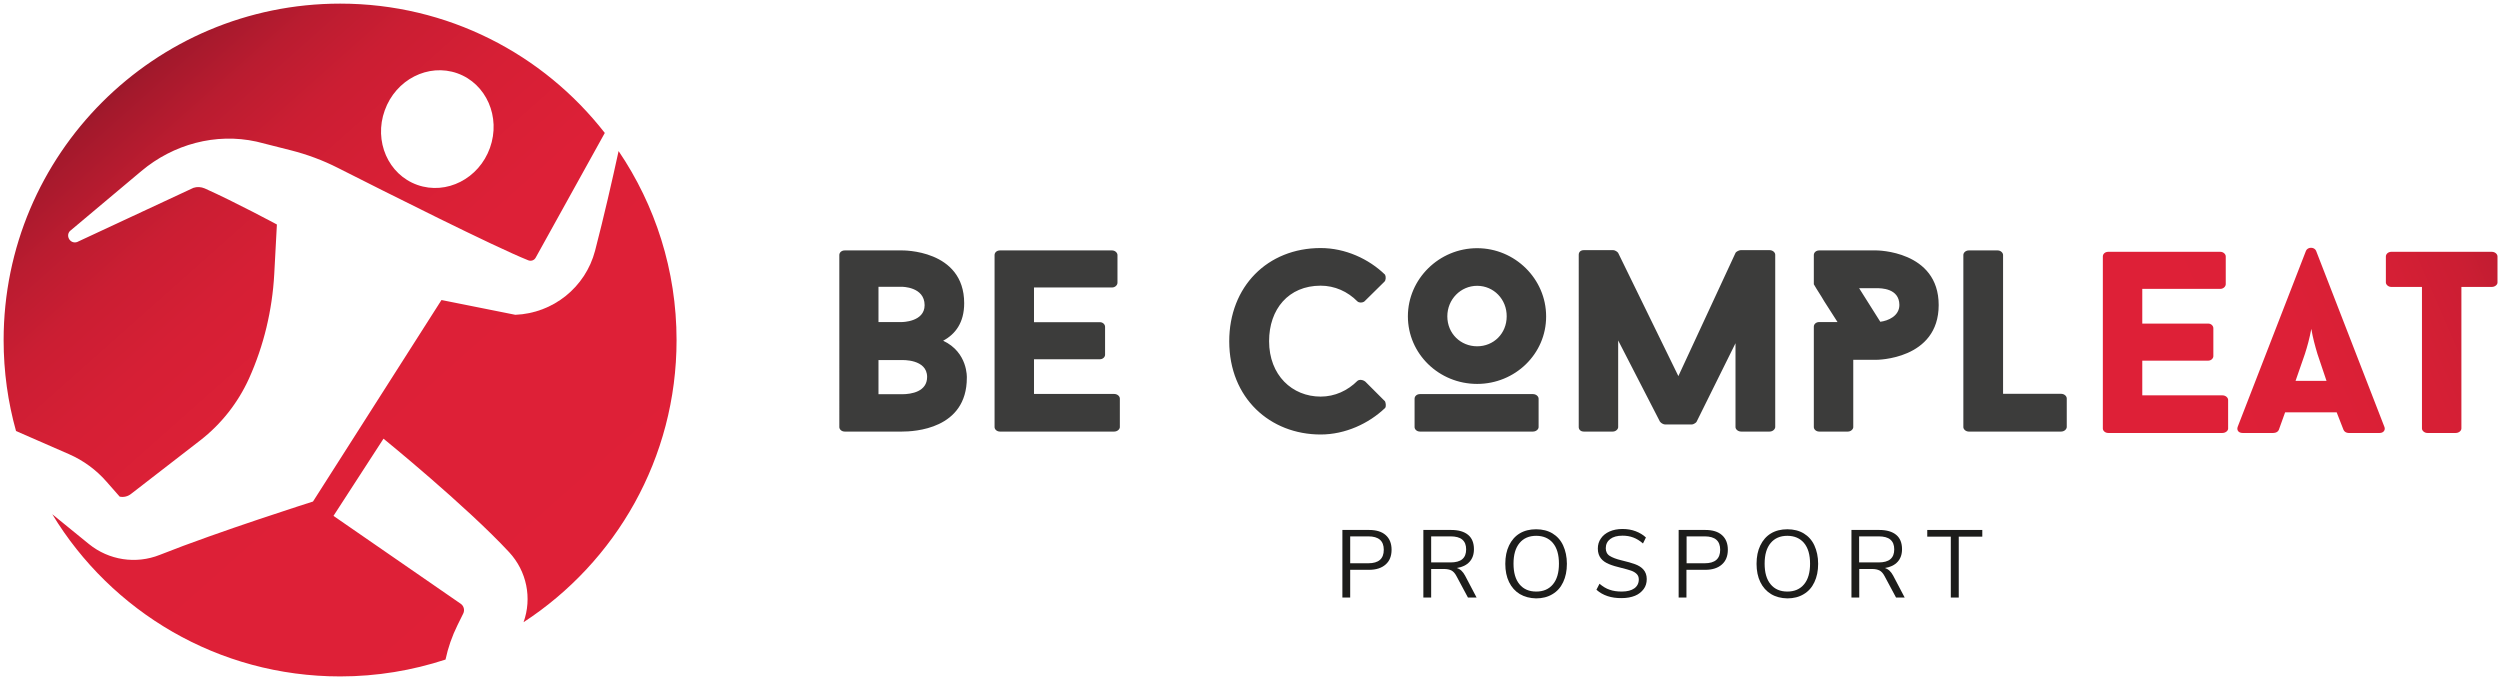 <?xml version="1.0" encoding="utf-8"?>
<!-- Generator: Adobe Illustrator 23.0.4, SVG Export Plug-In . SVG Version: 6.00 Build 0)  -->
<svg version="1.1" id="Warstwa_1" xmlns="http://www.w3.org/2000/svg" xmlns:xlink="http://www.w3.org/1999/xlink" x="0px" y="0px"
	 viewBox="0 0 1794 492" style="enable-background:new 0 0 1794 492;" xml:space="preserve">
<style type="text/css">
	.st0{fill-rule:evenodd;clip-rule:evenodd;fill:url(#SVGID_1_);}
	.st1{fill:#1D1D1B;}
	.st2{fill-rule:evenodd;clip-rule:evenodd;fill:#3C3C3B;}
	.st3{fill:url(#SVGID_2_);}
	.st4{fill:url(#SVGID_3_);}
</style>
<g>
	<g>
		
			<linearGradient id="SVGID_1_" gradientUnits="userSpaceOnUse" x1="1899.421" y1="356.134" x2="1458.02" y2="164.473" gradientTransform="matrix(1 0 0 -1 0 488.113)">
			<stop  offset="0" style="stop-color:#641221"/>
			<stop  offset="8.179903e-03" style="stop-color:#691322"/>
			<stop  offset="6.810000e-02" style="stop-color:#881628"/>
			<stop  offset="0.136" style="stop-color:#A4192C"/>
			<stop  offset="0.213" style="stop-color:#BA1C30"/>
			<stop  offset="0.302" style="stop-color:#CB1E33"/>
			<stop  offset="0.413" style="stop-color:#D61F35"/>
			<stop  offset="0.569" style="stop-color:#DD2037"/>
			<stop  offset="1" style="stop-color:#DF2037"/>
		</linearGradient>
		<path class="st0" d="M1594.8,310.7h-81.9c-2.4,0-3.9-1.7-3.9-3.2V184c0-1.7,1.5-3.3,3.9-3.3h80.4c2.2,0,3.9,1.7,3.9,3.3v19.9
			c0,1.7-1.7,3.4-3.9,3.4h-56v24.9h47.3c2.2,0,3.7,1.7,3.7,3.3v20.1c0,1.5-1.5,3.2-3.7,3.2h-47.3v24.9h57.5c2.4,0,4.1,1.7,4.1,3.3
			v20.6C1598.9,309,1597.2,310.7,1594.8,310.7L1594.8,310.7z M1707.7,310.7h-22.4c-1.5,0-3.1-0.9-3.5-2.2v0.2l-5-12.8h-37l-4.6,12.8
			v-0.2c-0.4,1.3-2,2.2-3.9,2.2h-22c-3.1,0-4.4-2.2-3.5-4.5c15.9-40.9,33.1-85.4,49-126.3c1.3-2.8,5.9-2.8,7.2,0l49,126.3
			C1712,308.4,1710.5,310.7,1707.7,310.7L1707.7,310.7z M1663,254c-1.8-6.1-3.3-11.5-4.4-18c-1.3,6.9-2.8,12.4-4.6,18l-6.7,19.3
			h22.2L1663,254L1663,254z M1788.1,205.9h-21.8v101.6c0,1.5-1.7,3.2-4.1,3.2h-20.3c-2.2,0-3.9-1.7-3.9-3.2V205.9h-22
			c-2.2,0-3.9-1.7-3.9-3.2V184c0-1.7,1.7-3.3,3.9-3.3h72.1c2.4,0,4.1,1.7,4.1,3.3v18.8C1792.2,204.2,1790.5,205.9,1788.1,205.9z"/>
		<g>
			<path class="st1" d="M963.3,380.3h19.2c5.1,0,9.1,1.2,11.9,3.7s4.2,6,4.2,10.5c0,4.5-1.4,8.1-4.3,10.6c-2.8,2.5-6.8,3.8-11.8,3.8
				h-13.6v19.9h-5.6L963.3,380.3L963.3,380.3z M981.9,404.2c7.4,0,11.1-3.2,11.1-9.7c0-6.4-3.7-9.6-11.1-9.6h-13v19.3L981.9,404.2
				L981.9,404.2z"/>
			<path class="st1" d="M1059.6,428.8h-6.2l-8.3-15.5c-1-1.9-2.2-3.2-3.5-3.9c-1.3-0.7-3.2-1.1-5.5-1.1h-9.1v20.5h-5.6v-48.5h20
				c5.3,0,9.3,1.2,12.1,3.5c2.8,2.3,4.2,5.8,4.2,10.3c0,3.8-1.1,6.8-3.2,9.1s-5.2,3.8-9.1,4.4c1.2,0.4,2.3,1,3.3,1.9
				c0.9,0.9,1.8,2,2.6,3.5L1059.6,428.8z M1040.9,403.6c3.8,0,6.6-0.8,8.4-2.3c1.9-1.6,2.8-3.9,2.8-7.1c0-3.1-0.9-5.4-2.8-7
				s-4.7-2.3-8.5-2.3H1027v18.7L1040.9,403.6L1040.9,403.6z"/>
			<path class="st1" d="M1090.6,426.3c-3.3-2-5.9-4.9-7.7-8.6c-1.8-3.7-2.7-8.1-2.7-13.1c0-5.1,0.9-9.5,2.7-13.2s4.3-6.6,7.6-8.6
				c3.3-2,7.3-3,11.8-3s8.5,1,11.8,3c3.3,2,5.9,4.9,7.6,8.6s2.7,8.1,2.7,13.2s-0.9,9.4-2.7,13.2s-4.3,6.6-7.7,8.6
				c-3.3,2-7.2,3-11.7,3C1097.9,429.3,1094,428.3,1090.6,426.3z M1114.4,419.3c2.9-3.5,4.3-8.4,4.3-14.8c0-6.4-1.4-11.3-4.3-14.8
				c-2.8-3.4-6.9-5.2-12-5.2c-5.1,0-9.1,1.7-12,5.2c-2.9,3.5-4.3,8.4-4.3,14.8s1.4,11.3,4.3,14.8s6.9,5.2,12,5.2
				C1107.5,424.5,1111.5,422.8,1114.4,419.3z"/>
			<path class="st1" d="M1145.6,423.2l2.2-4.3c2.4,2,4.8,3.5,7.3,4.3c2.5,0.9,5.4,1.3,8.7,1.3c3.9,0,6.9-0.8,9-2.3s3.2-3.7,3.2-6.4
				c0-1.6-0.5-2.9-1.5-3.9c-1-1-2.3-1.8-4-2.4s-3.9-1.2-6.7-1.9c-3.8-0.9-6.8-1.8-9.2-2.8c-2.4-1-4.4-2.3-5.8-4.1s-2.2-4.1-2.2-7
				c0-2.8,0.7-5.2,2.2-7.3c1.4-2.1,3.5-3.8,6.2-5c2.7-1.2,5.8-1.8,9.3-1.8c3.3,0,6.5,0.5,9.4,1.6c2.9,1.1,5.4,2.6,7.4,4.5l-2.1,4.3
				c-2.3-2-4.6-3.4-7-4.3c-2.4-0.9-4.9-1.3-7.7-1.3c-3.8,0-6.7,0.8-8.8,2.4s-3.2,3.8-3.2,6.6c0,2.4,0.9,4.3,2.8,5.5s4.7,2.3,8.5,3.2
				c4.2,1,7.4,1.9,9.8,2.8s4.4,2.1,5.9,3.8s2.4,4,2.4,6.8c0,2.8-0.7,5.2-2.2,7.2s-3.5,3.7-6.2,4.8c-2.7,1.1-5.9,1.7-9.5,1.7
				C1156.2,429.3,1150.2,427.3,1145.6,423.2z"/>
			<path class="st1" d="M1204.6,380.3h19.2c5.1,0,9.1,1.2,11.9,3.7s4.2,6,4.2,10.5c0,4.5-1.4,8.1-4.3,10.6
				c-2.8,2.5-6.8,3.8-11.8,3.8h-13.6v19.9h-5.6L1204.6,380.3L1204.6,380.3z M1223.3,404.2c7.4,0,11.1-3.2,11.1-9.7
				c0-6.4-3.7-9.6-11.1-9.6h-13v19.3L1223.3,404.2L1223.3,404.2z"/>
			<path class="st1" d="M1270.9,426.3c-3.3-2-5.9-4.9-7.7-8.6c-1.8-3.7-2.7-8.1-2.7-13.1c0-5.1,0.9-9.5,2.7-13.2s4.3-6.6,7.6-8.6
				c3.3-2,7.3-3,11.8-3s8.5,1,11.8,3c3.3,2,5.9,4.9,7.6,8.6s2.7,8.1,2.7,13.2s-0.9,9.4-2.7,13.2s-4.3,6.6-7.7,8.6
				c-3.3,2-7.2,3-11.7,3C1278.1,429.3,1274.2,428.3,1270.9,426.3z M1294.6,419.3c2.9-3.5,4.3-8.4,4.3-14.8c0-6.4-1.4-11.3-4.3-14.8
				c-2.8-3.4-6.9-5.2-12-5.2c-5.1,0-9.1,1.7-12,5.2c-2.9,3.5-4.3,8.4-4.3,14.8s1.4,11.3,4.3,14.8s6.9,5.2,12,5.2
				C1287.7,424.5,1291.7,422.8,1294.6,419.3z"/>
			<path class="st1" d="M1366.8,428.8h-6.2l-8.3-15.5c-1-1.9-2.2-3.2-3.5-3.9c-1.3-0.7-3.2-1.1-5.5-1.1h-9.1v20.5h-5.6v-48.5h20
				c5.3,0,9.3,1.2,12.1,3.5c2.8,2.3,4.2,5.8,4.2,10.3c0,3.8-1.1,6.8-3.2,9.1s-5.2,3.8-9.1,4.4c1.2,0.4,2.3,1,3.3,1.9
				c0.9,0.9,1.8,2,2.6,3.5L1366.8,428.8z M1348.1,403.6c3.8,0,6.6-0.8,8.4-2.3c1.9-1.6,2.8-3.9,2.8-7.1c0-3.1-0.9-5.4-2.8-7
				s-4.7-2.3-8.5-2.3h-13.9v18.7L1348.1,403.6L1348.1,403.6z"/>
			<path class="st1" d="M1399.9,385.1h-16.9v-4.8h39.5v4.8h-16.9v43.7h-5.7V385.1z"/>
		</g>
		<path class="st2" d="M676.8,244.5c17.9,8.4,17,26.6,17,26.6c0,37-37.9,38.6-46.6,38.6h-41c-2.4,0-3.9-1.7-3.9-3.2V183
			c0-1.7,1.5-3.3,3.9-3.3h41c0,0,44.7-0.9,44.7,37.9C691.9,231.5,685.6,239.8,676.8,244.5L676.8,244.5z M647.2,205.8h-16.8v25.3
			h16.8c0,0,16.3,0,16.3-12.1C663.5,205.7,647.2,205.8,647.2,205.8L647.2,205.8z M647.2,258.4h-16.8v24.5h16.8
			c7,0,18.1-1.9,18.1-12.4C665.3,257.5,647.2,258.4,647.2,258.4L647.2,258.4z M799.5,309.7h-81.9c-2.4,0-3.9-1.7-3.9-3.2V183
			c0-1.7,1.5-3.3,3.9-3.3H798c2.2,0,3.9,1.7,3.9,3.3v19.9c0,1.7-1.7,3.4-3.9,3.4h-56v24.9h47.3c2.2,0,3.7,1.7,3.7,3.3v20.1
			c0,1.5-1.5,3.2-3.7,3.2H742v24.9h57.5c2.4,0,4.1,1.7,4.1,3.3v20.6C803.5,308,801.9,309.7,799.5,309.7L799.5,309.7z M979.1,216.3
			c-1.5,1.1-3.7,1.1-5,0c-7-7.1-16.3-11.3-26.4-11.3c-23.1,0-37,16.9-37,39.8c0,24.5,16.6,39.8,37,39.8c10.2,0,19.4-4.3,26.4-11.3
			c1.3-1.1,3.9-0.9,5.7,0.6l14.1,14.1c0.6,1.3,0.9,3.9,0,4.8c-11.6,11.1-28.5,19-46.2,19c-36.2,0-65.6-26-65.6-66.9
			c0-39.2,27.4-66.9,65.6-66.9c17.7,0,34.6,7.8,46.2,19.1c0.7,1.3,0.7,3.9-0.4,5L979.1,216.3L979.1,216.3z M1060,275.5
			c-27.4,0-49.7-21.6-49.7-48.5c0-26.8,22.4-48.9,49.7-48.9c27.2,0,49.5,22.1,49.5,48.9C1109.6,254,1087.2,275.5,1060,275.5
			L1060,275.5z M1060,205.1c-11.8,0-21.4,9.7-21.4,21.9c0,12.4,9.6,21.5,21.4,21.5c11.8,0,21.2-9.1,21.2-21.5
			C1081.3,214.8,1071.9,205.1,1060,205.1L1060,205.1z M1019,282.8h81c2.4,0,4.1,1.7,4.1,3.3v20.4c0,1.5-1.7,3.2-4.1,3.2h-81
			c-2.4,0-3.9-1.7-3.9-3.2v-20.4C1015.1,284.4,1016.6,282.8,1019,282.8L1019,282.8z M1269.8,309.7h-20.3c-2.4,0-4.1-1.7-4.1-3.2
			v-60.2c-9.2,18.8-18.7,37.5-27.9,56.3c-0.2,0.7-2.4,2-3.3,2h-19.4c-1.1,0-3.1-1.1-3.5-2v0.2l-30.1-58.5v62.2
			c0,1.5-1.7,3.2-3.9,3.2h-20.7c-2.6,0-3.7-1.7-3.7-3.2V182.8c0-1.7,1.1-3.3,3.7-3.3h21.1c1.3,0,3.1,1.3,3.5,2l43.2,88.4l41-88.4
			c0.4-0.9,2.6-2,3.7-2h20.7c2.4,0,4.1,1.7,4.1,3.3v123.7C1273.8,308,1272.2,309.7,1269.8,309.7L1269.8,309.7z M1346.5,258.2h-16.6
			v48.3c0,1.5-1.7,3.2-3.9,3.2h-20.5c-2.4,0-3.9-1.7-3.9-3.2v-72.1c0-1.7,1.5-3.3,3.9-3.3h13.1c-3.3-5-6.3-10-9.6-15
			c-2.2-3.9-5.2-8.2-7.4-12.1v-21c0-1.7,1.5-3.3,3.9-3.3h41c0,0,44.7,0,44.7,39.2C1391.2,258.2,1346.5,258.2,1346.5,258.2
			L1346.5,258.2z M1346.5,206.8h-12.4l15.2,24.1c5.6-0.7,13.7-4.1,13.7-12.1C1362.9,206.8,1349.8,206.8,1346.5,206.8L1346.5,206.8z
			 M1479,309.7h-66.2c-2.2,0-3.9-1.7-3.9-3.2V183c0-1.7,1.7-3.3,3.9-3.3h20.7c2.2,0,3.9,1.7,3.9,3.3v99.6h41.6
			c2.4,0,4.1,1.7,4.1,3.3v20.6C1483,308,1481.4,309.7,1479,309.7z"/>
	</g>
	
		<linearGradient id="SVGID_2_" gradientUnits="userSpaceOnUse" x1="-6.949" y1="544.735" x2="419.453" y2="65.032" gradientTransform="matrix(1 0 0 -1 0 488.113)">
		<stop  offset="0.132" style="stop-color:#641221"/>
		<stop  offset="0.139" style="stop-color:#691322"/>
		<stop  offset="0.191" style="stop-color:#881628"/>
		<stop  offset="0.25" style="stop-color:#A4192C"/>
		<stop  offset="0.316" style="stop-color:#BA1C30"/>
		<stop  offset="0.394" style="stop-color:#CB1E33"/>
		<stop  offset="0.49" style="stop-color:#D61F35"/>
		<stop  offset="0.625" style="stop-color:#DD2037"/>
		<stop  offset="1" style="stop-color:#DF2037"/>
	</linearGradient>
	<path class="st3" d="M244.1,2.6C110.7,2.6,2.6,110.7,2.6,244.1c0,22.6,3.1,44.5,8.9,65.2l38,16.6c10.3,4.5,19.6,11.3,27,19.8
		l9.4,10.7c3,0.6,6-0.2,8.3-2.1l49.5-38.3c15.1-11.7,27.1-27,35-44.4c5.3-11.8,9.5-24.1,12.5-36.6c3-12.5,4.9-25.4,5.6-38.3
		l1.9-35.6c0,0-29.7-16-51.8-25.9c-2.6-1.1-5.5-1.3-8.1-0.4l-83.5,38.9c-5.3,1.7-8.9-5.4-4.3-8.6l50.5-42.4
		c22.9-19.2,53.3-27.5,82.5-21.1c1,0.2,2.1,0.5,3.2,0.8l21.3,5.4c11.8,3,23.2,7.2,34,12.7c34.2,17.3,112.5,56.7,136.6,66.3
		c2,0.8,4.3,0,5.3-1.9l49.6-89.5C389.9,38.8,321.2,2.6,244.1,2.6z M351.6,106.1c-7.9,22.1-31.2,34-52.1,26.6
		c-20.9-7.4-31.4-31.4-23.4-53.5c7.9-22.1,31.2-34,52.1-26.6C349,60,359.5,84,351.6,106.1z"/>
	
		<linearGradient id="SVGID_3_" gradientUnits="userSpaceOnUse" x1="-16.802" y1="535.977" x2="409.601" y2="56.275" gradientTransform="matrix(1 0 0 -1 0 488.113)">
		<stop  offset="0.116" style="stop-color:#641221"/>
		<stop  offset="0.123" style="stop-color:#691322"/>
		<stop  offset="0.176" style="stop-color:#881628"/>
		<stop  offset="0.236" style="stop-color:#A4192C"/>
		<stop  offset="0.304" style="stop-color:#BA1C30"/>
		<stop  offset="0.383" style="stop-color:#CB1E33"/>
		<stop  offset="0.481" style="stop-color:#D61F35"/>
		<stop  offset="0.619" style="stop-color:#DD2037"/>
		<stop  offset="1" style="stop-color:#DF2037"/>
	</linearGradient>
	<path class="st4" d="M485.5,244.1c0,84.8-43.7,159.3-109.8,202.4c6.2-17.3,2.3-36.6-10.3-50.2c-30.8-33.2-90.2-81.5-90.2-81.5
		l-35.9,55.4l91.5,63.2c2.1,1.6,2.8,4.5,1.6,6.9l-4.1,8.3c-3.9,7.9-6.8,16.2-8.6,24.7c-23.8,7.8-49.2,12.1-75.6,12.1
		c-87.6,0-164.3-46.6-206.6-116.4l26.3,21.4c14.3,11.6,33.7,14.6,50.8,7.8c42.2-16.8,110-38.3,110-38.3l92.2-144.6l53,10.6
		c27.1-1.1,50.3-19.7,57.2-45.9c6.2-23.8,12.6-51.7,16.9-71.6C470.1,147.1,485.5,193.8,485.5,244.1z"/>
</g>
</svg>
